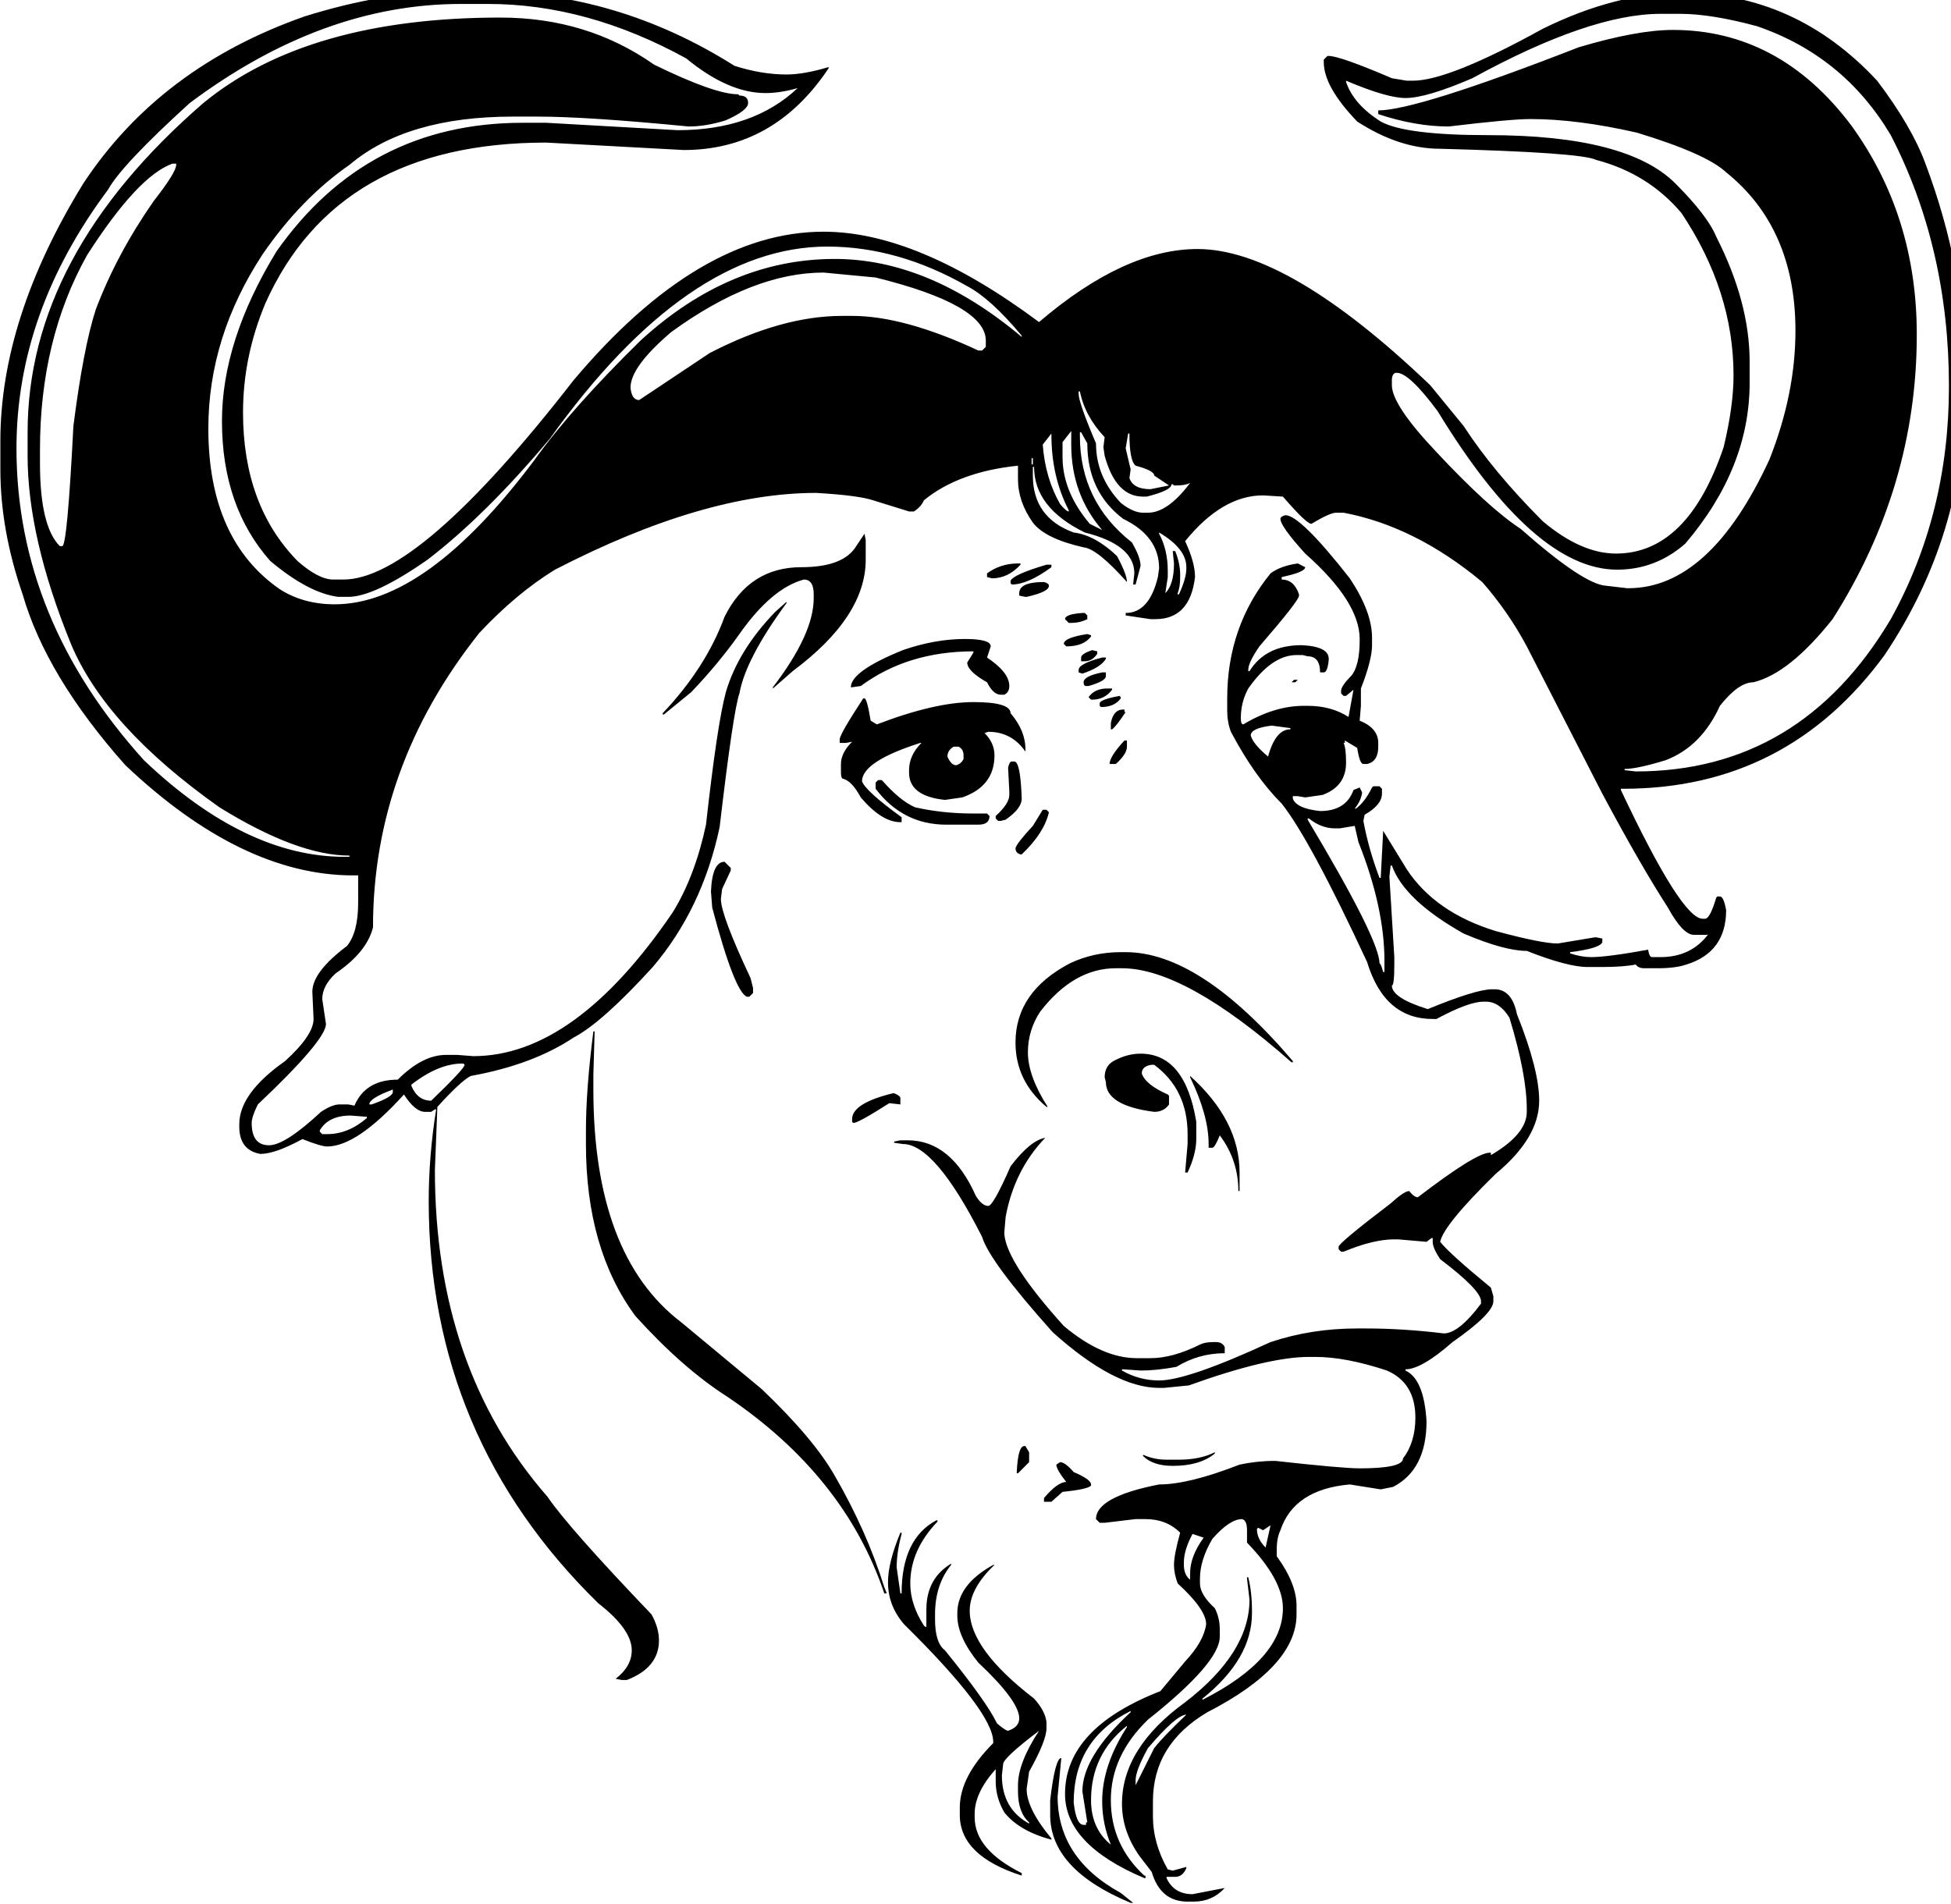 <?xml version="1.0" encoding="UTF-8"?>
<svg xmlns="http://www.w3.org/2000/svg" xmlns:xlink="http://www.w3.org/1999/xlink" width="249pt" height="243pt" viewBox="0 0 249 243" version="1.1">
<g id="surface0">
<path style=" stroke:none;fill-rule:nonzero;fill:rgb(0%,0%,0%);fill-opacity:1;" d="M 57.719 -1.078 L 61.668 -1.078 C 73.043 -1.078 83.734 2.082 93.742 8.402 C 96.059 9.141 98.27 9.508 100.379 9.508 C 101.852 9.508 103.645 9.191 105.75 8.562 L 105.75 8.719 C 101.113 15.672 94.953 19.148 87.262 19.148 L 69.727 18.199 C 51.922 18.199 39.969 25.047 33.859 38.738 C 31.965 43.27 31.016 47.902 31.016 52.645 C 31.016 60.543 33.332 66.863 37.969 71.602 C 39.758 73.184 41.285 73.973 42.547 73.973 L 43.812 73.973 C 50.238 73.973 60.035 65.492 73.203 48.535 C 83.84 35.895 94.477 29.574 105.117 29.574 C 113.121 29.574 122.285 33.418 132.609 41.109 C 139.879 34.895 146.617 31.785 152.832 31.785 C 160.523 31.785 170.422 37.582 182.535 49.168 L 186.805 54.383 C 189.332 58.277 192.699 62.332 196.914 66.547 C 200.18 69.285 203.285 70.656 206.238 70.656 C 212.348 70.656 216.93 66.125 219.984 57.066 C 220.824 53.59 221.246 50.535 221.246 47.902 C 221.246 40.742 219.035 33.84 214.609 27.203 C 211.766 23.836 208.133 21.57 203.711 20.41 C 202.445 19.777 195.809 19.305 183.801 18.988 C 180.324 18.988 176.797 17.832 173.215 15.512 C 170.371 12.562 168.949 10.035 168.949 7.93 L 168.949 7.613 L 169.422 7.141 L 169.582 7.141 C 170.527 7.141 173.215 8.086 177.641 9.984 L 179.535 10.301 L 180.324 10.301 C 183.379 10.301 188.91 8.086 196.914 3.664 C 203.129 0.609 209.027 -0.918 214.609 -0.918 C 224.301 -0.918 232.621 2.82 239.574 10.301 C 242.523 14.195 244.578 17.727 245.738 20.887 C 249.105 29.84 250.793 38.688 250.793 47.43 L 250.793 49.957 C 250.793 62.176 247.367 73.395 240.523 83.609 C 232.199 94.988 221.09 100.676 207.184 100.676 L 206.867 100.676 L 206.867 100.832 C 212.031 111.785 215.508 117.266 217.297 117.266 L 217.613 117.266 C 218.035 117.266 218.508 116.367 219.035 114.578 L 219.191 114.422 L 219.508 114.422 C 219.824 114.422 220.09 115 220.301 116.16 C 220.301 119.742 218.613 122.059 215.242 123.109 C 214.297 123.426 213.082 123.586 211.609 123.586 L 209.871 123.586 C 209.344 123.586 208.977 123.426 208.766 123.109 C 207.711 123.32 206.289 123.426 204.5 123.426 L 202.602 123.426 C 200.918 123.426 198.336 122.742 194.859 121.371 C 192.965 121.371 190.277 120.637 186.805 119.16 C 181.746 116.316 178.691 113.422 177.641 110.473 L 177.48 110.473 L 177.324 111.895 L 177.953 122.164 L 177.953 123.109 C 177.953 124.902 177.848 125.797 177.641 125.797 C 177.641 126.852 179.168 127.852 182.223 128.801 C 186.328 127.113 189.066 126.27 190.438 126.27 L 190.754 126.27 C 192.227 126.27 193.176 127.324 193.598 129.43 C 195.492 134.172 196.441 137.855 196.441 140.492 C 196.441 143.652 194.598 146.758 190.91 149.812 C 186.488 154.133 184.117 157.027 183.801 158.504 C 184.645 159.555 186.805 161.504 190.277 164.348 L 190.594 165.457 L 190.594 166.086 C 190.594 167.141 188.855 168.879 185.383 171.301 C 182.746 173.617 180.746 174.777 179.379 174.777 L 179.379 174.934 C 180.957 175.672 181.852 177.832 182.062 181.414 C 182.062 185.52 180.641 188.312 177.797 189.785 L 176.219 190.102 L 172.266 189.473 C 167.527 189.891 164.578 191.84 163.418 195.316 C 163.102 195.949 162.945 196.793 162.945 197.844 L 162.945 198.637 C 164.633 200.953 165.473 203.059 165.473 204.957 L 165.473 206.062 C 165.473 210.484 161.68 214.645 154.098 218.543 C 149.465 221.281 147.145 225.074 147.145 229.918 L 147.145 231.816 C 147.145 234.133 147.777 236.398 149.039 238.609 L 149.672 238.766 L 151.41 238.293 L 151.41 238.449 C 151.094 239.188 150.621 239.559 149.988 239.559 L 148.883 239.559 L 148.883 239.715 C 149.516 241.086 150.621 241.77 152.199 241.77 L 156.309 240.98 C 155.254 242.137 153.938 242.719 152.359 242.719 L 151.57 242.719 C 149.25 242.719 147.727 241.453 146.988 238.926 L 145.406 236.871 C 143.934 234.766 143.195 232.551 143.195 230.234 C 143.195 225.496 145.883 221.176 151.254 217.277 C 156.73 213.066 159.469 208.695 159.469 204.164 L 159.152 201.48 L 159.152 201.32 L 159.312 201.32 C 159.629 202.586 159.785 204.008 159.785 205.586 L 159.785 205.902 C 159.785 209.801 157.68 213.434 153.465 216.805 L 153.465 216.965 C 160.312 213.488 163.734 209.59 163.734 205.27 C 163.734 202.848 162.207 200.059 159.152 196.898 L 159.152 195.316 C 159.152 194.473 158.941 194 158.52 193.895 C 157.469 193.895 156.203 194.738 154.73 196.422 C 153.676 198.215 153.148 199.898 153.148 201.48 L 153.148 202.109 C 153.148 203.059 153.781 204.113 155.047 205.27 C 155.469 206.113 155.676 207.008 155.676 207.957 L 155.676 208.906 C 155.676 211.117 152.621 214.645 146.512 219.492 C 143.352 222.547 141.773 225.969 141.773 229.762 C 141.773 233.555 143.195 236.766 146.039 239.398 L 146.195 239.398 L 146.195 239.715 L 146.039 239.715 C 139.297 236.871 135.926 233.289 135.926 228.973 C 135.926 223.387 139.98 219.016 148.094 215.855 L 151.254 212.066 C 152.832 210.379 153.73 208.801 153.938 207.324 C 153.938 206.062 152.727 204.324 150.305 202.109 C 149.988 201.27 149.832 200.477 149.832 199.742 C 149.832 198.898 150.094 197.527 150.621 195.633 C 149.465 194.473 147.988 193.895 146.195 193.895 L 144.934 193.895 L 140.984 194.367 L 140.352 194.367 L 139.879 193.895 C 139.879 192 142.562 190.523 147.934 189.473 C 150.465 189.473 153.887 188.629 158.203 186.941 C 159.68 186.629 161.156 186.469 162.629 186.469 L 162.785 186.469 C 168.477 187.102 172.059 187.418 173.531 187.418 C 177.219 187.418 179.062 186.996 179.062 186.152 C 180.113 184.785 180.641 183.047 180.641 180.938 C 180.641 177.988 179.43 175.988 177.008 174.934 C 173.531 173.777 170.477 173.195 167.844 173.195 L 167.055 173.195 C 163.578 173.195 158.469 174.406 151.727 176.832 L 148.566 177.148 L 147.934 177.148 C 144.145 177.148 139.613 174.777 134.348 170.035 C 128.977 164.031 125.973 159.977 125.34 157.871 C 121.34 149.973 117.969 146.02 115.23 146.02 L 114.121 145.863 L 114.121 145.707 L 114.914 145.547 L 115.859 145.547 C 119.547 145.547 122.445 147.918 124.551 152.656 C 125.078 153.5 125.605 153.922 126.133 153.922 C 126.551 153.922 127.5 152.234 128.977 148.863 C 130.66 146.652 132.137 145.441 133.398 145.23 C 130.766 147.969 129.078 151.34 128.344 155.344 L 128.184 157.238 L 128.184 157.555 C 128.395 159.977 130.922 163.875 135.77 169.246 C 139.035 171.984 142.141 173.355 145.09 173.355 L 146.828 173.355 C 148.727 173.355 150.832 172.777 153.148 171.617 C 153.57 171.406 154.148 171.301 154.887 171.301 L 155.203 171.301 C 155.73 171.301 156.098 171.512 156.309 171.934 L 156.309 172.723 C 154.098 172.723 152.043 173.301 150.148 174.461 C 148.461 174.777 146.934 174.934 145.566 174.934 L 143.352 174.777 L 143.195 174.777 L 143.195 174.934 C 144.668 175.777 146.25 176.199 147.934 176.199 C 150.355 176.199 155.098 174.566 162.156 171.301 C 165.633 170.141 169.316 169.562 173.215 169.562 L 174.32 169.562 C 177.48 169.562 180.801 169.773 184.273 170.195 C 185.539 170.195 187.117 168.93 189.016 166.402 L 189.016 166.086 C 189.016 165.141 187.277 163.348 183.801 160.715 C 183.168 159.766 182.852 159.031 182.852 158.504 L 182.852 158.027 L 182.695 158.027 L 182.062 158.504 L 178.43 158.188 L 177.953 158.188 C 176.164 158.188 174.004 158.715 171.477 159.766 L 171.16 159.766 L 170.844 159.453 L 170.844 159.137 C 170.844 158.82 173.059 156.977 177.48 153.605 C 178.641 152.551 179.43 152.023 179.852 152.023 C 180.273 152.551 180.641 152.816 180.957 152.816 C 185.906 149.023 188.965 147.129 190.121 147.129 L 190.277 147.129 L 190.277 147.441 C 193.332 145.652 194.859 143.809 194.859 141.914 L 194.859 141.598 C 194.859 138.648 194.121 134.75 192.648 129.906 C 191.809 128.535 190.805 127.852 189.648 127.852 L 189.332 127.852 C 188.066 127.852 186.066 128.59 183.328 130.062 L 182.852 130.062 C 178.746 130.062 175.953 127.641 174.48 122.797 C 169.633 112.367 166 105.625 163.578 102.57 C 161.258 100.254 159.102 97.199 157.098 93.406 C 156.781 92.566 156.625 91.668 156.625 90.723 L 156.625 89.141 C 156.625 83.031 158.469 77.715 162.156 73.184 C 162.996 72.551 164.156 72.129 165.633 71.918 L 166.578 72.395 C 166.578 72.816 165.578 73.234 163.578 73.656 L 163.578 73.973 C 164.633 73.973 165.367 74.605 165.789 75.867 L 165.789 76.027 C 165.789 76.449 164.102 78.605 160.734 82.504 C 159.785 83.875 159.312 84.875 159.312 85.508 L 159.312 85.664 L 159.469 85.664 C 160.84 83.453 163.051 82.348 166.105 82.348 C 168.422 82.453 169.582 83.031 169.582 84.086 L 169.582 84.242 C 169.477 85.297 169.266 85.824 168.949 85.824 L 168.477 85.824 C 168.477 84.453 167.949 83.77 166.895 83.77 L 166.262 83.609 L 165.473 83.609 C 163.367 83.609 161.312 85.031 159.312 87.879 C 158.68 89.035 158.363 90.301 158.363 91.668 C 158.363 92.195 158.469 92.461 158.68 92.461 C 161.312 90.879 163.895 90.09 166.422 90.09 L 166.895 90.09 C 168.898 90.09 170.637 90.562 172.109 91.512 L 172.742 88.035 L 171.793 88.824 L 171.477 88.824 L 171.16 88.508 L 171.16 88.191 C 171.16 87.77 171.582 87.141 172.426 86.297 C 173.164 85.453 173.531 83.926 173.531 81.715 L 173.531 81.559 C 173.531 78.398 171.215 74.762 166.578 70.656 C 164.473 68.336 163.418 66.863 163.418 66.23 C 163.418 66.02 163.629 65.863 164.051 65.758 C 165.316 65.758 168.055 68.441 172.266 73.816 C 174.164 76.66 175.109 79.188 175.109 81.398 L 175.109 82.348 C 175.109 83.609 174.637 85.453 173.688 87.879 L 173.688 90.09 L 173.531 91.984 C 175.109 92.617 175.902 93.566 175.902 94.828 L 175.902 95.305 C 175.902 96.566 175.426 97.305 174.48 97.516 L 174.004 97.516 C 173.688 97.516 173.426 96.832 173.215 95.461 L 171.637 94.512 L 171.637 94.828 L 171.477 94.828 C 171.688 95.25 171.793 96.094 171.793 97.355 C 171.793 99.359 170.793 100.727 168.789 101.465 L 166.578 101.781 L 165.633 101.621 L 165 101.621 L 165 101.938 C 165.316 102.781 166.473 103.309 168.477 103.52 C 170.688 103.52 172.109 102.621 172.742 100.832 L 173.531 100.516 L 173.848 101.148 C 173.742 101.887 173.426 102.57 172.898 103.203 L 173.059 103.203 C 173.797 102.676 174.48 101.781 175.109 100.516 L 175.27 100.359 L 176.059 100.359 L 176.375 100.676 L 176.375 101.309 C 176.375 102.254 175.637 103.152 174.164 103.992 L 174.004 104.781 C 174.426 107.102 175.109 109.523 176.059 112.051 L 176.219 112.051 L 176.531 106.047 L 179.535 110.945 C 181.957 114.633 185.75 117.266 190.91 118.844 C 194.809 119.898 197.441 120.426 198.812 120.426 L 203.551 119.637 L 203.711 119.637 L 204.5 119.793 L 204.5 120.266 C 204.289 120.793 202.918 121.215 200.391 121.531 L 200.391 121.688 C 201.34 122.004 202.234 122.164 203.078 122.164 C 204.445 122.164 206.867 121.848 210.344 121.215 C 210.449 121.848 210.609 122.164 210.82 122.164 L 211.926 122.164 C 214.559 122.164 216.613 121.164 218.086 119.16 L 217.93 119.32 L 216.191 119.32 C 215.242 119.32 214.137 118.16 212.871 115.844 C 210.555 112.262 207.766 107.418 204.5 101.309 L 194.859 82.504 C 193.281 79.555 191.387 76.816 189.172 74.289 C 183.484 69.551 177.586 66.598 171.477 65.441 L 170.527 65.441 C 170.004 65.441 168.949 65.914 167.367 66.863 C 166.945 66.863 165.738 65.703 163.734 63.387 L 161.207 63.23 C 157.73 63.23 154.414 65.176 151.254 69.074 C 152.094 70.863 152.516 72.395 152.516 73.656 C 152.094 77.238 150.41 79.027 147.461 79.027 L 146.828 79.027 L 143.668 78.555 L 143.668 78.238 C 145.672 78.238 147.039 76.711 147.777 73.656 L 147.934 72.551 C 147.934 69.812 146.406 67.703 143.352 66.23 C 140.297 63.914 138.77 60.699 138.77 56.594 L 137.98 55.172 L 137.824 55.172 L 137.824 55.645 C 137.824 61.227 140.035 65.758 144.461 69.234 C 145.195 70.496 145.566 71.496 145.566 72.234 L 144.934 74.605 L 144.617 74.605 L 144.773 73.184 C 144.773 70.762 142.668 69.023 138.453 67.969 C 134.137 65.863 131.977 63.07 131.977 59.594 L 131.82 59.594 L 131.82 60.699 C 131.82 64.281 133.559 66.703 137.031 67.969 C 138.824 68.18 140.668 69.18 142.562 70.973 C 143.406 72.551 143.828 73.656 143.828 74.289 C 141.301 71.445 139.453 69.973 138.297 69.863 C 135.031 69.129 132.871 68.074 131.82 66.703 C 130.555 64.914 129.922 63.07 129.922 61.176 L 129.922 59.438 C 124.867 59.965 120.863 61.438 117.914 63.859 C 117.703 64.387 117.281 64.859 116.652 65.281 L 116.02 65.281 L 111.438 63.859 C 110.172 63.438 107.75 63.121 104.168 62.914 C 94.582 62.914 83.473 66.18 70.832 72.711 C 67.566 74.711 64.352 77.398 61.191 80.766 C 52.133 92.145 47.605 104.676 47.605 118.371 C 47.078 120.477 45.5 122.426 42.863 124.219 C 41.707 125.27 41.129 126.379 41.129 127.535 L 41.602 130.695 C 41.602 132.062 38.703 135.488 32.91 140.965 C 32.383 142.02 32.121 142.809 32.121 143.336 C 32.121 145.23 32.859 146.18 34.332 146.18 C 35.703 146.18 37.914 144.758 40.969 141.914 C 41.918 141.281 42.707 140.965 43.34 140.965 L 44.445 140.965 L 45.234 141.121 C 46.184 138.91 48.027 137.805 50.766 137.805 C 52.871 135.699 54.926 134.645 56.926 134.645 L 58.348 134.645 L 60.402 134.805 C 69.039 134.805 77.52 128.695 85.84 116.477 C 87.738 113.422 89.16 109.68 90.105 105.258 C 91.055 96.727 91.898 91.09 92.637 88.352 C 93.688 84.77 95.793 81.348 98.957 78.082 L 100.379 76.816 L 100.379 76.977 C 96.902 81.715 94.898 85.559 94.371 88.508 C 93.848 89.984 93.004 95.672 91.844 105.574 C 90.371 112.523 87.527 118.477 83.312 123.426 C 78.996 128.168 75.625 131.168 73.203 132.434 C 69.727 134.75 65.352 136.383 60.086 137.332 C 59.246 137.754 57.824 139.07 55.82 141.281 L 55.504 149.34 C 55.504 166.191 60.297 180.098 69.883 191.051 C 71.672 193.684 76.098 198.688 83.156 206.062 C 83.785 207.219 84.102 208.324 84.102 209.379 C 84.102 211.695 82.734 213.383 79.996 214.434 L 79.363 214.434 L 78.574 214.277 C 79.941 213.223 80.629 212.012 80.629 210.645 C 80.629 208.852 79.207 206.852 76.359 204.641 C 61.93 190.523 54.715 173.406 54.715 153.289 C 54.715 149.496 55.031 145.598 55.664 141.598 L 55.504 141.598 L 55.031 141.914 L 54.242 141.914 C 53.398 141.914 52.504 141.176 51.555 139.699 C 47.551 144.125 44.285 146.336 41.758 146.336 C 41.23 146.336 40.18 146.02 38.598 145.391 C 36.281 146.652 34.492 147.285 33.227 147.285 C 31.438 146.969 30.539 145.809 30.539 143.809 L 30.539 143.492 C 30.539 140.859 32.488 138.172 36.387 135.434 C 38.809 133.223 40.02 131.434 40.02 130.062 L 39.863 126.586 C 39.863 124.902 41.336 122.953 44.285 120.742 C 45.234 119.582 45.711 117.738 45.711 115.211 L 45.711 111.734 L 45.078 111.734 C 35.598 111.734 25.906 107.047 16.004 97.672 C 9.262 90.09 4.895 82.82 2.891 75.867 C 0.996 70.391 0.047 65.074 0.047 59.91 L 0.047 56.277 C 0.047 45.848 3.574 34.895 10.633 23.414 C 17.164 13.512 26.59 6.402 38.914 2.082 C 45.656 -0.023 51.922 -1.078 57.719 -1.078 Z M 2.102 57.227 C 2.102 71.762 7.527 85.031 18.375 97.039 C 27.012 105.258 35.543 109.363 43.973 109.363 L 44.602 109.363 L 44.602 109.207 C 40.18 109.207 34.648 107.152 28.012 103.047 C 18.324 96.199 12.004 89.246 9.055 82.188 C 5.367 73.133 3.523 65.125 3.523 58.172 L 3.523 55.172 C 3.523 40.109 11 26.098 25.961 13.145 C 34.809 5.875 47.445 2.242 63.879 2.242 C 71.254 2.242 77.781 4.242 83.473 8.246 C 88.633 10.773 92.215 12.035 94.215 12.035 L 94.371 12.195 C 95.109 12.195 95.48 12.512 95.48 13.145 C 95.48 13.773 94.531 14.512 92.637 15.355 C 90.949 15.883 89.371 16.145 87.895 16.145 C 79.258 15.305 72.832 14.883 68.617 14.883 L 65.461 14.883 C 56.402 14.883 49.449 16.934 44.602 21.043 C 40.496 23.887 36.809 27.68 33.543 32.418 C 28.906 39.477 26.59 46.902 26.59 54.695 C 26.59 64.176 29.645 71.023 35.754 75.238 C 37.758 76.5 40.074 77.133 42.707 77.133 C 50.5 77.133 58.98 71.023 68.145 58.805 C 71.305 54.383 75.836 49.273 81.734 43.48 C 89.316 36.527 97.586 33.051 106.539 33.051 C 114.547 33.051 122.496 36.367 130.398 43.004 L 130.398 42.848 C 127.766 39.688 125.445 37.582 123.445 36.527 C 117.547 33.156 111.594 31.473 105.59 31.473 C 93.688 31.473 81.891 39.637 70.199 55.961 C 64.723 62.492 59.508 67.652 54.559 71.445 C 50.027 74.605 46.656 76.184 44.445 76.184 L 43.18 76.184 C 40.652 75.867 37.758 74.34 34.492 71.602 C 30.383 66.969 28.328 61.016 28.328 53.75 C 28.328 46.902 30.648 39.688 35.281 32.102 C 42.969 21.148 53.453 15.672 66.723 15.672 L 69.727 15.672 L 86.473 16.617 C 92.898 16.617 98.008 14.828 101.801 11.246 C 100.324 11.668 98.957 11.879 97.691 11.879 C 94.531 11.879 91.16 10.406 87.578 7.453 C 79.152 2.82 70.727 0.504 62.297 0.504 L 58.824 0.504 C 47.027 0.504 35.492 4.719 24.223 13.145 C 18.426 18.41 14.953 22.098 13.793 24.203 C 6 34.633 2.102 45.641 2.102 57.227 Z M 179.379 12.512 C 177.797 12.512 175.27 11.773 171.793 10.301 L 171.793 10.457 C 172.426 12.352 173.898 14.039 176.219 15.512 C 178.324 16.672 182.906 17.25 189.965 17.25 C 201.762 17.25 209.715 19.305 213.82 23.414 C 216.559 26.152 218.297 28.418 219.035 30.207 C 221.879 35.789 223.301 41.109 223.301 46.164 L 223.301 48.852 C 223.301 56.117 220.562 62.965 215.086 69.391 C 212.559 71.602 209.66 72.711 206.395 72.711 C 199.336 72.711 191.699 65.969 183.484 52.484 C 181.062 49.219 179.324 47.586 178.27 47.586 L 178.113 47.586 C 177.797 47.691 177.641 48.008 177.641 48.535 L 177.641 49.168 C 177.641 50.852 179.535 53.695 183.328 57.699 C 187.75 62.438 191.332 65.703 194.07 67.496 C 199.441 72.234 203.078 74.656 204.973 74.762 L 207.66 75.078 L 207.816 75.078 C 214.77 75.078 220.773 69.602 225.828 58.648 C 228.039 53.066 229.148 47.586 229.148 42.215 C 229.148 33.473 226.195 26.73 220.301 21.992 C 218.613 20.41 214.82 18.727 208.922 16.934 C 203.867 15.777 199.336 15.195 195.336 15.195 C 193.648 15.195 190.172 15.512 184.906 16.145 C 182.062 16.145 179.062 15.617 175.902 14.566 L 175.902 14.09 C 179.168 14.09 187.699 11.406 201.496 6.031 C 206.445 4.559 210.449 3.82 213.504 3.82 C 222.562 3.82 230.148 7.879 236.258 15.988 C 241.84 23.676 244.633 32.578 244.633 42.688 C 244.633 55.645 241.051 67.758 233.887 79.027 C 230.199 83.664 226.828 86.348 223.773 87.086 C 222.512 87.086 221.09 88.086 219.508 90.09 C 217.93 93.566 215.609 95.883 212.559 97.039 C 210.137 97.777 208.398 98.148 207.344 98.148 L 207.344 98.305 L 208.766 98.465 C 222.773 98.465 233.621 91.984 241.312 79.027 C 246.262 70.074 248.738 60.176 248.738 49.324 C 248.738 37.527 246.262 26.836 241.312 17.25 C 237.312 10.508 231.621 5.875 224.25 3.348 C 220.352 2.293 217.086 1.766 214.453 1.766 L 211.926 1.766 C 205.922 1.766 197.914 4.504 187.91 9.984 C 184.012 11.668 181.168 12.512 179.379 12.512 Z M 5.102 57.383 L 5.102 59.121 C 5.102 64.492 5.945 68.02 7.633 69.707 L 7.945 69.707 C 8.367 69.707 8.844 64.598 9.367 54.383 C 10.211 47.746 11.16 42.797 12.215 39.527 C 14.004 34.789 16.48 30.156 19.641 25.625 C 21.535 23.203 22.484 21.676 22.484 21.043 L 22.484 20.887 L 22.008 20.887 C 19.059 21.938 15.426 25.836 11.105 32.578 C 7.105 39.738 5.102 48.008 5.102 57.383 Z M 80.469 49.484 C 80.574 50.535 80.941 51.062 81.574 51.062 L 90.582 45.059 C 96.691 41.898 102.324 40.32 107.488 40.32 L 108.75 40.32 C 113.176 40.32 118.547 41.793 124.867 44.742 L 125.34 44.742 L 125.816 44.27 L 125.816 43.48 C 125.816 40.426 121.129 37.738 111.754 35.422 L 105.117 34.789 C 99.113 34.789 92.637 37.316 85.684 42.371 C 82.207 45.324 80.469 47.691 80.469 49.484 Z M 137.664 49.957 L 137.664 50.273 C 137.664 51.012 138.402 53.117 139.879 56.594 C 139.879 59.438 140.93 61.965 143.035 64.176 C 144.09 65.02 145.039 65.441 145.883 65.441 L 146.512 65.441 C 148.199 65.441 149.988 64.176 151.887 61.648 C 151.465 61.859 150.887 61.965 150.148 61.965 L 149.832 61.965 L 149.672 61.809 L 149.516 61.809 C 149.516 62.332 148.461 62.859 146.355 63.387 L 145.883 63.387 C 143.562 63.387 141.93 61.648 140.984 58.172 L 140.824 57.066 L 140.984 55.805 C 139.297 54.012 138.246 52.062 137.824 49.957 L 137.664 49.957 Z M 135.609 56.434 L 135.609 58.332 C 135.609 61.281 136.77 64.125 139.086 66.863 L 140.668 67.652 C 138.035 64.598 136.719 60.965 136.719 56.75 L 136.719 55.012 L 135.609 56.434 Z M 133.082 56.75 C 133.293 59.594 134.031 62.121 135.297 64.336 C 135.82 64.969 136.191 65.281 136.402 65.281 L 136.402 65.125 C 134.926 62.281 134.188 59.07 134.188 55.488 L 134.188 55.328 L 133.082 56.75 Z M 143.984 55.328 L 143.668 57.227 L 144.301 59.91 L 144.145 61.016 C 144.461 61.965 145.355 62.438 146.828 62.438 L 149.199 61.965 L 147.305 60.699 C 147.305 60.277 146.512 59.859 144.934 59.438 C 144.406 59.016 144.145 57.648 144.145 55.328 L 143.984 55.328 Z M 131.66 58.488 L 131.66 59.277 L 131.82 59.277 L 131.82 58.488 L 131.66 58.488 Z M 147.934 67.969 L 147.934 68.129 C 148.672 69.496 149.039 71.078 149.039 72.867 L 149.039 73.656 L 148.727 75.711 C 149.465 74.973 149.832 73.711 149.832 71.918 L 149.672 70.34 L 149.988 70.34 C 150.41 71.395 150.621 72.395 150.621 73.34 L 150.621 73.656 C 150.621 74.5 150.516 75.184 150.305 75.711 L 150.305 75.867 L 150.465 75.867 C 151.094 74.5 151.41 73.395 151.41 72.551 L 151.41 72.395 C 151.41 70.812 150.254 69.34 147.934 67.969 Z M 110.332 68.129 L 110.488 68.918 L 110.488 71.445 C 110.488 76.289 107.383 81.031 101.168 85.664 L 98.641 87.879 L 98.641 87.719 C 102.113 83.188 103.852 79.398 103.852 76.344 L 103.852 75.867 C 103.852 74.605 103.434 73.973 102.59 73.973 C 99.852 74.711 97.113 77.027 94.371 80.926 C 92.582 83.453 90.527 85.93 88.211 88.352 L 84.734 91.195 L 84.578 91.195 L 84.578 91.035 C 88.266 87.141 90.898 83.031 92.477 78.715 C 94.582 74.5 97.848 72.395 102.273 72.395 C 105.645 72.395 107.906 71.602 109.066 70.023 L 110.332 68.129 Z M 129.922 71.918 L 130.238 71.918 L 130.238 72.078 C 129.188 73.234 127.973 73.816 126.605 73.816 L 125.973 73.656 L 125.973 73.184 C 127.133 72.34 128.449 71.918 129.922 71.918 Z M 134.188 72.078 L 134.188 72.395 C 132.188 73.867 130.504 74.605 129.133 74.605 L 128.977 74.445 L 128.977 74.133 C 129.188 73.605 130.715 72.918 133.559 72.078 L 134.188 72.078 Z M 133.242 74.289 C 133.66 74.395 133.871 74.555 133.871 74.762 C 133.871 75.289 132.926 75.762 131.027 76.184 L 130.871 76.184 L 130.082 76.027 L 130.082 75.711 C 130.082 74.762 131.133 74.289 133.242 74.289 Z M 138.141 78.238 L 138.453 78.238 L 138.77 78.555 L 138.77 79.027 C 138.141 79.344 137.453 79.504 136.719 79.504 L 136.402 79.504 L 135.926 79.027 C 135.926 78.605 136.664 78.344 138.141 78.238 Z M 138.77 80.926 L 139.246 81.082 L 139.246 81.242 C 138.613 82.082 137.559 82.504 136.086 82.504 L 135.77 82.188 C 135.77 81.664 136.77 81.242 138.77 80.926 Z M 123.129 81.559 C 125.34 81.559 126.445 81.871 126.445 82.504 L 125.973 83.926 C 127.867 85.191 128.816 86.402 128.816 87.562 C 128.816 88.086 128.605 88.457 128.184 88.668 L 127.711 88.668 C 127.078 88.668 126.5 88.141 125.973 87.086 C 124.289 86.141 123.445 85.297 123.445 84.559 L 124.234 83.297 L 124.234 83.137 C 118.652 83.137 113.859 84.609 109.855 87.562 L 108.75 87.719 L 108.594 87.719 C 108.594 86.348 110.805 84.77 115.23 82.98 C 117.969 82.031 120.602 81.559 123.129 81.559 Z M 139.402 82.98 L 140.035 83.137 L 140.035 83.453 C 139.613 84.086 139.086 84.402 138.453 84.402 L 137.98 84.402 L 137.98 83.926 C 137.98 83.609 138.453 83.297 139.402 82.98 Z M 140.668 83.926 L 141.141 83.926 L 141.141 84.086 C 140.719 84.824 139.719 85.453 138.141 85.98 L 137.664 85.824 L 137.664 85.508 C 137.664 84.98 138.664 84.453 140.668 83.926 Z M 140.668 85.824 L 141.141 85.824 L 141.141 86.297 C 141.141 86.719 140.402 87.141 138.93 87.562 L 138.613 87.562 C 138.402 87.562 138.297 87.402 138.297 87.086 C 138.297 86.562 139.086 86.141 140.668 85.824 Z M 165.156 86.77 L 165.633 86.77 L 165.316 87.086 L 164.84 87.086 L 165.156 86.77 Z M 141.301 87.879 L 141.93 87.879 L 141.93 88.035 C 141.301 88.879 140.457 89.301 139.402 89.301 L 139.246 89.301 L 138.93 88.984 C 139.453 88.246 140.246 87.879 141.301 87.879 Z M 142.879 88.824 L 143.035 88.984 L 143.035 89.141 C 142.512 89.879 141.668 90.246 140.508 90.246 L 140.352 90.09 L 140.352 89.773 C 140.352 89.457 141.195 89.141 142.879 88.824 Z M 110.332 89.141 C 110.543 89.141 110.805 90.09 111.121 91.984 L 111.91 92.461 C 116.863 90.562 120.969 89.613 124.234 89.613 C 127.395 89.613 128.977 90.09 128.977 91.035 C 130.238 92.512 130.871 94.039 130.871 95.617 L 130.871 95.934 C 129.711 94.25 128.133 93.406 126.133 93.406 L 125.656 93.566 C 126.5 94.406 126.922 95.355 126.922 96.41 C 126.922 99.043 125.551 100.832 122.812 101.781 L 120.602 102.098 C 117.547 101.781 116.02 100.621 116.02 98.621 L 116.02 98.305 C 116.02 97.039 116.547 95.883 117.598 94.828 L 117.441 94.828 C 112.488 96.41 110.016 98.039 110.016 99.727 C 110.332 100.57 112.016 102.098 115.07 104.309 L 115.07 104.941 L 114.914 104.941 C 113.332 104.941 111.648 103.887 109.855 101.781 C 109.121 100.41 108.383 99.621 107.645 99.41 C 107.434 99.41 107.328 99.148 107.328 98.621 L 107.328 97.516 C 107.328 96.566 107.805 95.617 108.75 94.672 L 107.961 94.828 L 107.172 94.828 L 107.172 94.355 C 107.172 93.934 108.172 92.195 110.172 89.141 L 110.332 89.141 Z M 143.352 90.562 L 143.512 90.562 L 143.512 90.879 L 143.668 90.879 C 142.828 92.145 142.246 92.883 141.93 93.09 L 141.773 93.09 L 141.773 92.301 C 141.984 91.145 142.512 90.562 143.352 90.562 Z M 159.629 93.883 C 159.836 94.617 160.574 95.512 161.84 96.566 C 162.473 94.25 163.418 93.09 164.684 93.09 L 164.684 92.934 L 162.312 92.617 C 160.523 92.828 159.629 93.25 159.629 93.883 Z M 143.512 94.512 L 143.828 94.512 L 143.828 95.305 C 143.828 95.934 143.352 96.672 142.406 97.516 L 141.613 97.516 C 141.613 96.883 142.246 95.883 143.512 94.512 Z M 120.918 96.566 C 121.234 97.305 121.602 97.672 122.023 97.672 C 122.445 97.566 122.762 97.305 122.973 96.883 L 122.973 96.41 C 122.973 95.883 122.762 95.512 122.34 95.305 L 121.707 95.305 C 121.18 95.617 120.918 96.039 120.918 96.566 Z M 129.133 97.199 L 129.449 97.199 C 129.977 97.199 130.293 98.777 130.398 101.938 C 130.398 102.781 129.711 103.676 128.344 104.625 L 127.711 104.781 L 127.395 104.781 L 127.078 104.469 L 127.078 104.152 C 128.238 103.098 128.816 102.203 128.816 101.465 L 128.816 100.992 L 128.66 97.988 C 128.766 97.465 128.922 97.199 129.133 97.199 Z M 112.07 99.57 L 112.543 99.57 C 114.121 101.359 115.547 102.52 116.809 103.047 C 119.129 103.57 121.602 103.836 124.234 103.836 L 125.973 103.836 L 126.289 104.152 C 126.289 104.891 125.816 105.258 124.867 105.258 L 120.758 105.258 C 117.07 105.258 114.07 103.73 111.754 100.676 L 111.754 99.887 L 112.07 99.57 Z M 133.082 103.359 L 133.559 103.359 L 133.871 103.676 C 133.453 105.469 132.293 107.258 130.398 109.051 L 130.238 109.051 C 129.816 108.941 129.605 108.68 129.605 108.258 C 129.711 107.836 130.449 106.891 131.82 105.414 L 133.082 103.359 Z M 166.895 104.469 L 166.895 104.625 C 173.004 114.844 176.059 120.949 176.059 122.953 C 176.164 122.953 176.324 123.32 176.531 124.059 L 176.691 124.059 L 176.691 122.637 C 176.691 118.105 175.586 113.051 173.371 107.469 L 172.898 105.414 L 171.004 105.73 L 170.371 105.73 C 169.215 105.73 168.105 105.309 167.055 104.469 L 166.895 104.469 Z M 92.477 109.996 L 93.266 110.785 L 93.266 111.102 L 92.16 113.473 L 92.004 114.738 C 92.004 116.105 93.266 119.477 95.793 124.848 L 96.109 126.113 L 96.109 126.746 L 95.637 127.219 L 95.32 127.219 C 94.27 126.797 92.793 123.004 90.898 115.844 L 90.738 113.789 C 90.844 111.262 91.422 109.996 92.477 109.996 Z M 143.035 121.531 L 143.668 121.531 C 149.988 121.531 157.098 126.164 165 135.434 L 165 135.594 L 164.84 135.594 C 155.781 127.59 148.566 123.586 143.195 123.586 L 142.406 123.586 C 138.824 123.586 135.609 125.43 132.766 129.113 C 131.715 130.695 131.188 132.434 131.188 134.328 C 131.188 136.328 132.031 138.648 133.715 141.281 L 133.559 141.281 C 130.922 139.07 129.605 136.328 129.605 133.066 C 129.605 128.746 131.926 125.375 136.559 122.953 C 138.562 122.004 140.719 121.531 143.035 121.531 Z M 75.73 131.645 L 75.887 131.645 L 75.887 131.801 L 75.73 137.172 L 75.73 139.07 C 75.73 153.184 79.469 163.086 86.945 168.773 L 97.219 177.305 C 101.641 181.52 104.746 185.207 106.539 188.363 C 109.277 193.105 111.383 197.844 112.859 202.586 L 113.176 203.375 L 112.859 203.375 C 109.488 193.367 102.801 184.996 92.793 178.254 C 89 175.832 85.102 172.406 81.102 167.984 C 76.887 162.293 74.781 154.973 74.781 146.02 L 74.781 144.281 C 74.781 140.809 75.098 136.594 75.73 131.645 Z M 145.566 134.488 C 149.355 134.488 151.727 137.383 152.676 143.176 L 152.676 145.391 C 152.676 146.652 152.309 148.074 151.57 149.656 L 151.254 149.656 L 151.57 146.02 L 151.57 144.758 C 151.57 140.965 150.148 138.016 147.305 135.91 L 146.988 135.91 C 146.145 136.016 145.723 136.383 145.723 137.016 C 146.039 137.965 147.145 138.859 149.039 139.699 L 149.199 139.859 L 149.199 140.965 C 148.777 141.598 148.145 141.914 147.305 141.914 C 143.195 141.387 141.141 140.121 141.141 138.121 L 140.984 137.488 C 140.984 136.438 141.457 135.699 142.406 135.277 C 143.461 134.75 144.512 134.488 145.566 134.488 Z M 52.504 138.594 C 53.031 139.859 53.871 140.492 55.031 140.492 C 57.875 137.754 59.297 136.227 59.297 135.91 L 59.141 135.75 L 58.98 135.75 C 56.98 135.75 54.82 136.645 52.504 138.438 L 52.504 138.594 Z M 151.887 137.332 C 156.098 141.121 158.203 145.23 158.203 149.656 L 158.203 152.023 L 158.047 152.023 C 158.047 149.391 157.258 147.023 155.676 144.914 C 155.254 145.969 154.938 146.496 154.73 146.496 L 154.254 146.496 L 154.254 146.02 C 154.254 143.598 153.465 140.754 151.887 137.488 L 151.887 137.332 Z M 47.133 140.965 L 47.445 140.965 C 49.238 140.332 50.133 139.805 50.133 139.387 L 50.133 139.07 C 48.133 139.805 47.133 140.438 47.133 140.965 Z M 114.121 139.543 C 114.648 139.754 114.914 139.965 114.914 140.176 L 114.914 140.965 L 113.492 140.809 C 110.859 142.492 109.328 143.336 108.91 143.336 L 108.75 143.176 L 108.75 142.859 C 108.75 141.492 110.488 140.387 113.965 139.543 L 114.121 139.543 Z M 40.812 144.281 L 40.812 144.441 L 41.129 144.758 L 41.758 144.758 C 43.551 144.758 45.234 144.074 46.816 142.703 L 46.816 142.547 L 44.762 142.387 C 42.863 142.387 41.547 143.02 40.812 144.281 Z M 130.715 184.574 L 130.871 184.574 L 131.344 185.363 L 131.344 186.629 L 129.922 188.047 L 129.766 188.047 L 129.766 187.891 C 129.871 185.68 130.188 184.574 130.715 184.574 Z M 155.047 185.363 L 155.047 185.52 C 153.781 186.574 151.992 187.102 149.672 187.102 C 147.988 187.102 146.723 186.68 145.883 185.836 L 145.883 185.68 C 146.828 186.102 147.828 186.312 148.883 186.312 L 150.465 186.312 C 152.254 186.312 153.781 185.996 155.047 185.363 Z M 135.297 186.629 C 135.715 186.629 136.297 187.047 137.031 187.891 C 138.508 188.523 139.246 189.051 139.246 189.473 L 139.246 189.629 C 138.93 189.945 137.719 190.207 135.609 190.418 L 134.188 191.684 L 133.242 191.684 L 133.242 191.211 C 134.398 189.84 135.348 189.156 136.086 189.156 C 135.242 188.102 134.82 187.363 134.82 186.941 L 135.297 186.629 Z M 119.496 194.055 L 119.652 194.055 L 119.652 194.211 C 117.336 196.633 116.176 199.266 116.176 202.109 C 116.176 203.902 116.758 205.691 117.914 207.484 L 118.074 207.641 L 118.23 207.641 L 118.23 205.43 C 118.23 202.797 119.285 200.848 121.391 199.582 L 121.391 199.742 C 120.02 201.426 119.336 203.531 119.336 206.062 L 119.336 206.691 C 119.336 208.695 119.758 210.012 120.602 210.645 C 124.184 215.066 126.395 218.176 127.238 219.965 C 127.973 220.598 128.449 220.914 128.66 220.914 C 129.605 220.598 130.082 220.07 130.082 219.332 C 130.082 217.859 128.344 215.488 124.867 212.223 C 123.078 210.012 122.18 208.012 122.18 206.219 L 122.18 205.902 C 122.18 203.48 123.707 201.426 126.762 199.742 L 126.922 199.742 C 124.812 201.742 123.762 203.691 123.762 205.586 C 123.762 208.852 126.5 212.594 131.977 216.805 C 132.926 217.859 133.453 218.859 133.559 219.809 L 133.559 220.598 C 133.559 221.652 132.82 223.492 131.344 226.129 L 131.027 228.34 C 131.027 230.023 132.082 232.133 134.188 234.66 L 134.188 234.816 C 131.449 234.078 129.449 232.922 128.184 231.34 C 127.449 230.078 127.078 228.762 127.078 227.391 L 127.078 225.812 C 125.289 227.812 124.395 229.707 124.395 231.5 L 124.395 231.973 C 124.395 234.711 126.395 237.082 130.398 239.082 L 130.398 239.398 C 125.129 237.715 122.496 235.133 122.496 231.656 L 122.496 230.711 C 122.496 228.074 123.918 225.336 126.762 222.492 L 126.762 222.336 C 126.762 219.809 122.973 214.805 115.387 207.324 C 114.02 205.746 113.332 203.953 113.332 201.953 C 113.332 200.27 113.859 198.16 114.914 195.633 L 115.07 195.633 L 115.07 195.789 C 114.648 197.371 114.438 198.793 114.438 200.059 L 114.914 203.375 L 115.07 203.375 C 115.07 198.738 116.547 195.633 119.496 194.055 Z M 161.207 195.316 L 160.574 195 L 160.418 195.16 C 160.418 196 160.785 196.793 161.523 197.527 L 162.156 194.684 L 161.207 195.316 Z M 152.199 195.789 C 151.465 197.16 151.094 198.371 151.094 199.426 L 151.094 199.742 C 151.094 200.582 151.359 201.215 151.887 201.637 L 151.887 200.848 C 151.887 199.371 152.465 197.844 153.621 196.266 L 152.199 195.789 Z M 137.031 230.078 C 137.242 231.973 137.664 232.922 138.297 232.922 L 138.613 232.922 L 138.613 232.605 L 138.77 232.605 L 138.141 228.656 C 138.141 225.707 140.191 222.336 144.301 218.543 L 144.301 218.387 C 139.453 220.809 137.031 224.707 137.031 230.078 Z M 144.934 227.234 L 144.934 227.863 L 147.305 223.125 C 148.145 222.07 149.516 220.648 151.41 218.859 C 150.57 218.859 148.934 220.281 146.512 223.125 C 145.461 225.02 144.934 226.391 144.934 227.234 Z M 139.246 229.762 C 139.246 232.184 140.09 234.078 141.773 235.449 C 141.035 233.656 140.668 231.816 140.668 229.918 C 140.668 226.863 141.719 223.703 143.828 220.438 L 143.828 220.281 C 140.773 222.703 139.246 225.863 139.246 229.762 Z M 127.867 226.602 C 127.867 229.445 129.027 231.5 131.344 232.762 L 131.344 232.605 C 130.398 231.762 129.922 230.445 129.922 228.656 L 129.922 227.863 C 129.922 225.969 130.816 223.652 132.609 220.914 C 129.555 223.23 128.027 224.652 128.027 225.18 L 127.867 226.602 Z M 135.453 224.391 L 134.98 229.285 C 134.98 234.555 137.664 238.66 143.035 241.609 L 144.617 242.875 L 144.301 242.875 C 137.453 240.031 134.031 236.293 134.031 231.656 L 134.031 229.762 C 134.453 226.18 134.926 224.391 135.453 224.391 "/>
</g>
</svg>
